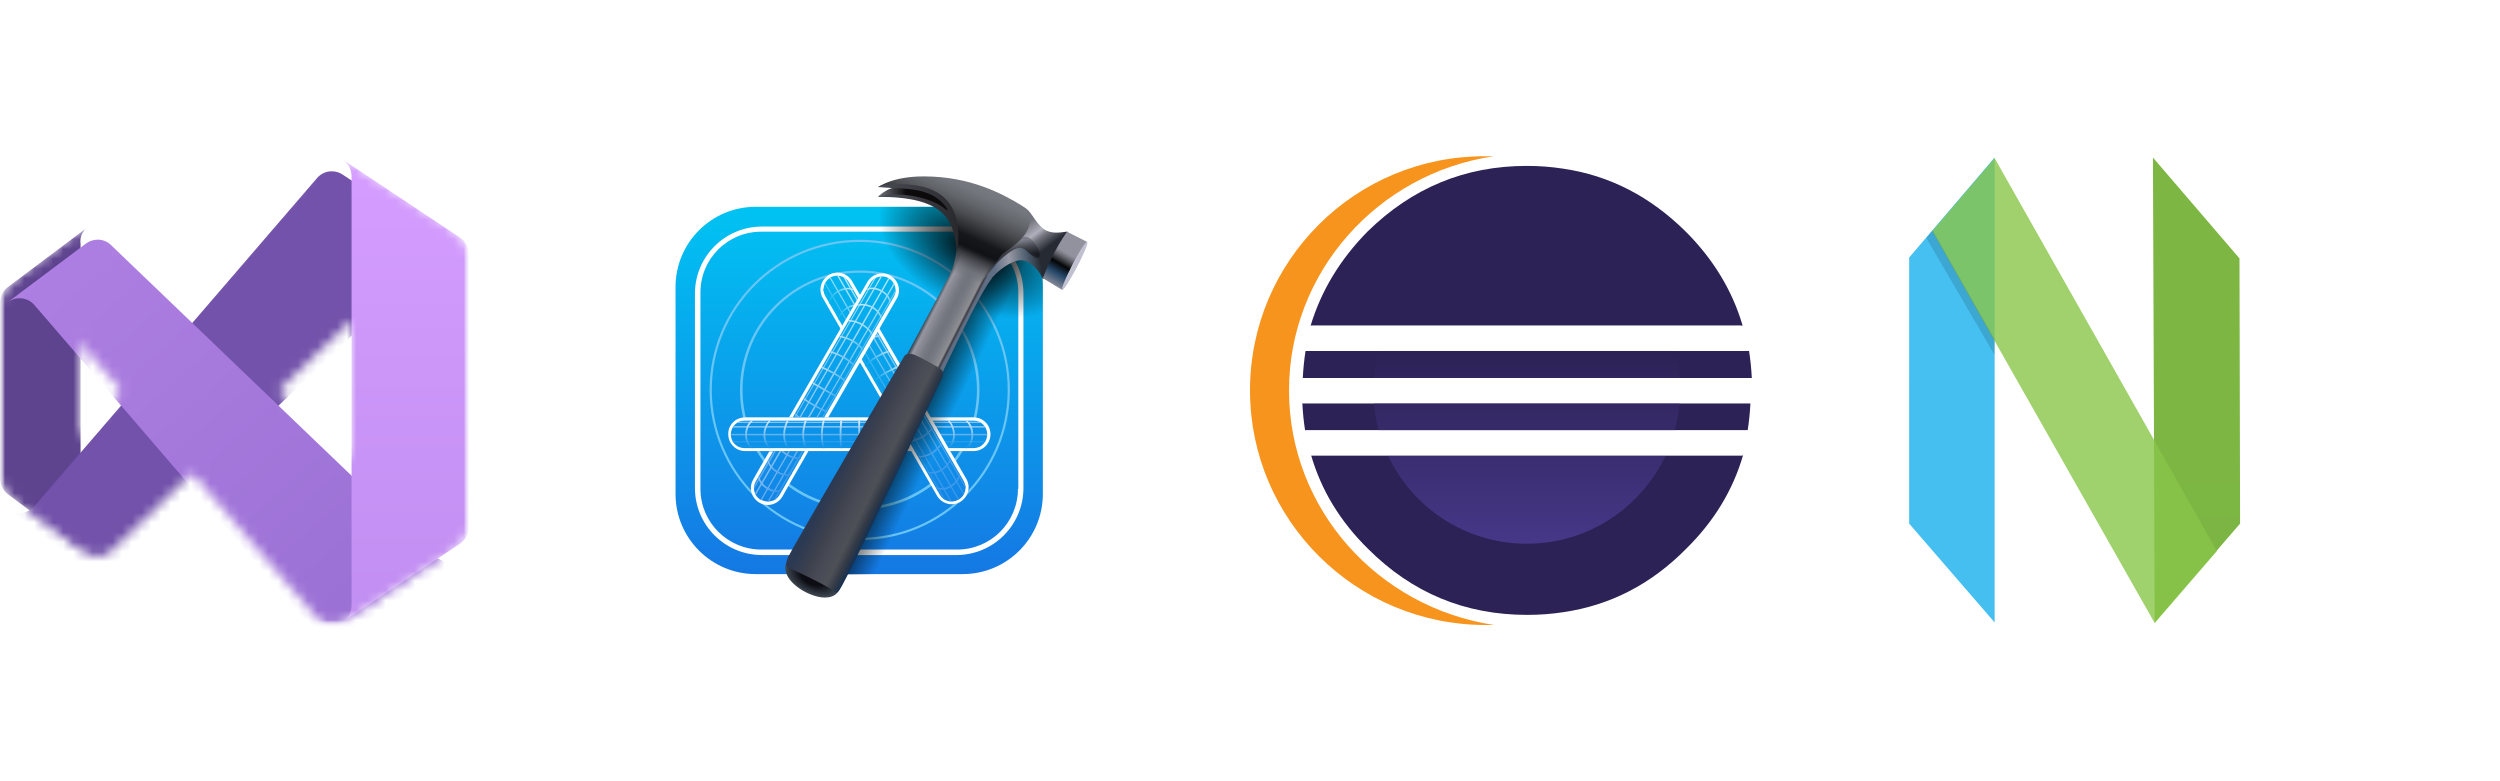 <svg width="256" height="80" viewBox="0 0 256 80" fill="none" xmlns="http://www.w3.org/2000/svg">
<mask id="mask0_1962_357" style="mask-type:luminance" maskUnits="userSpaceOnUse" x="0" y="16" width="48" height="48">
<path d="M48 16H0V64H48V16Z" fill="white"/>
</mask>
<g mask="url(#mask0_1962_357)">
<mask id="mask1_1962_357" style="mask-type:luminance" maskUnits="userSpaceOnUse" x="0" y="16" width="48" height="48">
<path d="M48 16H0V64H48V16Z" fill="white"/>
</mask>
<g mask="url(#mask1_1962_357)">
<mask id="mask2_1962_357" style="mask-type:alpha" maskUnits="userSpaceOnUse" x="0" y="16" width="48" height="48">
<path d="M8.8 56.6L0.8 50.6C0.551 50.415 0.348 50.173 0.209 49.895C0.07 49.617 -0.001 49.311 1.80192e-05 49V31C-0.001 30.689 0.07 30.383 0.209 30.105C0.348 29.827 0.551 29.586 0.8 29.4L8.8 23.4C8.585 23.602 8.422 23.853 8.327 24.132C8.231 24.411 8.205 24.709 8.25 25V55C8.205 55.291 8.231 55.589 8.327 55.868C8.422 56.147 8.585 56.398 8.8 56.6Z" fill="white"/>
<path d="M47.109 24.33C46.78 24.114 46.394 23.999 45.999 24C45.744 23.998 45.49 24.047 45.254 24.143C45.017 24.239 44.801 24.38 44.619 24.56L44.48 24.7L28.52 40L19.689 48.47L11.52 56.3L11.379 56.44C11.198 56.62 10.982 56.762 10.745 56.858C10.508 56.954 10.255 57.002 9.999 57C9.567 56.999 9.146 56.859 8.799 56.6L0.8 50.6C1.206 50.905 1.714 51.044 2.219 50.988C2.724 50.932 3.189 50.686 3.519 50.3L12.399 39.99L19.689 31.53L32.46 16.7C32.645 16.48 32.876 16.304 33.137 16.183C33.398 16.062 33.682 16 33.969 16C34.364 15.999 34.75 16.113 35.079 16.33L47.109 24.33Z" fill="white"/>
<path d="M47.109 55.67L35.109 63.67C34.701 63.937 34.21 64.047 33.727 63.981C33.244 63.915 32.801 63.677 32.48 63.31L19.689 48.47L12.399 39.991L3.519 29.69C3.186 29.307 2.721 29.065 2.216 29.011C1.712 28.957 1.206 29.097 0.8 29.401L8.799 23.401C9.146 23.141 9.567 23.001 9.999 23C10.255 22.998 10.508 23.046 10.745 23.142C10.982 23.239 11.198 23.381 11.379 23.56L11.52 23.701L19.689 31.531L28.52 40L44.48 55.3L44.619 55.441C44.801 55.62 45.017 55.762 45.254 55.858C45.49 55.954 45.744 56.002 45.999 56C46.394 56.001 46.78 55.887 47.109 55.67Z" fill="white"/>
<path d="M48 26V54.001C48 54.331 47.919 54.656 47.764 54.947C47.609 55.238 47.384 55.486 47.11 55.67L35.11 63.67C35.384 63.487 35.609 63.238 35.764 62.947C35.919 62.655 36 62.33 36 62V18.001C35.995 17.668 35.909 17.342 35.749 17.05C35.588 16.759 35.358 16.512 35.08 16.33L47.11 24.331C47.383 24.515 47.608 24.764 47.763 25.055C47.918 25.346 47.999 25.67 48 26Z" fill="white"/>
</mask>
<g mask="url(#mask2_1962_357)">
<path d="M8.8 56.6L0.8 50.6C0.551 50.415 0.348 50.173 0.209 49.895C0.07 49.617 -0.001 49.311 1.80192e-05 49V31C-0.001 30.689 0.07 30.383 0.209 30.105C0.348 29.827 0.551 29.586 0.8 29.4L8.8 23.4C8.585 23.602 8.422 23.853 8.327 24.132C8.231 24.411 8.205 24.709 8.25 25V55C8.205 55.291 8.231 55.589 8.327 55.868C8.422 56.147 8.585 56.398 8.8 56.6Z" fill="#5E438F"/>
<g filter="url(#filter0_dd_1962_357)">
<path d="M47.109 24.33C46.78 24.114 46.394 23.999 45.999 24C45.744 23.998 45.49 24.047 45.254 24.143C45.017 24.239 44.801 24.38 44.619 24.56L44.48 24.7L35.979 32.85L28.52 40L19.689 48.47L11.52 56.3L11.379 56.44C11.198 56.62 10.982 56.762 10.745 56.858C10.508 56.954 10.255 57.002 9.999 57C9.567 56.999 9.146 56.859 8.799 56.6L0.8 50.6C1.206 50.905 1.714 51.044 2.219 50.988C2.724 50.932 3.189 50.686 3.519 50.3L8 45.1L12.399 39.99L19.689 31.53L32.459 16.7C32.645 16.48 32.876 16.304 33.137 16.183C33.398 16.062 33.682 16 33.969 16C34.364 15.999 34.75 16.113 35.079 16.33L47.109 24.33Z" fill="url(#paint0_linear_1962_357)"/>
</g>
<g filter="url(#filter1_dd_1962_357)">
<path d="M47.109 55.67L35.109 63.67C34.701 63.937 34.211 64.047 33.727 63.981C33.244 63.915 32.801 63.677 32.48 63.31L19.689 48.47L12.399 39.991L8 34.891L3.519 29.69C3.186 29.307 2.721 29.065 2.216 29.011C1.712 28.957 1.206 29.097 0.8 29.401L8.799 23.401C9.146 23.141 9.567 23.001 9.999 23C10.255 22.998 10.508 23.046 10.745 23.142C10.982 23.239 11.198 23.381 11.379 23.56L11.52 23.701L19.689 31.531L28.52 40L35.99 47.161L44.48 55.3L44.619 55.441C44.801 55.62 45.017 55.762 45.254 55.858C45.49 55.954 45.744 56.002 45.999 56C46.394 56.001 46.78 55.886 47.109 55.67Z" fill="url(#paint1_linear_1962_357)"/>
</g>
<g filter="url(#filter2_dd_1962_357)">
<path d="M48 25.999V54C48 54.33 47.919 54.655 47.764 54.946C47.609 55.237 47.384 55.486 47.11 55.669L35.109 63.67C35.384 63.486 35.609 63.237 35.764 62.946C35.919 62.655 36 62.33 36 61.999V18C35.995 17.667 35.909 17.341 35.749 17.05C35.588 16.758 35.358 16.511 35.08 16.33L47.11 24.33C47.383 24.514 47.607 24.763 47.763 25.054C47.918 25.345 47.999 25.669 48 25.999Z" fill="url(#paint2_linear_1962_357)"/>
</g>
</g>
</g>
</g>
<path d="M77.388 21.175H98.575C103.113 21.175 106.788 24.85 106.788 29.388V50.575C106.788 55.113 103.113 58.788 98.575 58.788H77.388C72.85 58.788 69.175 55.113 69.175 50.575V29.388C69.175 24.85 72.85 21.175 77.388 21.175Z" fill="url(#paint3_linear_1962_357)"/>
<path d="M97.938 23.2H78.025C74.237 23.2 71.162 26.275 71.162 30.062V49.975C71.162 53.762 74.237 56.837 78.025 56.837H97.938C101.725 56.837 104.8 53.762 104.8 49.975V30.025C104.8 26.238 101.725 23.2 97.938 23.2ZM104.237 50.05C104.237 53.5 101.462 56.275 98.013 56.275H77.95C74.537 56.275 71.725 53.5 71.725 50.05V29.95C71.725 26.5 74.5 23.725 77.95 23.725H98.05C101.462 23.725 104.275 26.5 104.275 29.95V50.05H104.237Z" fill="white"/>
<path d="M88.037 24.55C79.562 24.55 72.662 31.45 72.662 39.925C72.662 48.4 79.562 55.3 88.037 55.3C96.55 55.3 103.412 48.4 103.412 39.925C103.412 31.45 96.513 24.55 88.037 24.55ZM88.037 55.075C79.675 55.075 72.888 48.288 72.888 39.925C72.888 31.562 79.675 24.775 88.037 24.775C96.4 24.775 103.187 31.562 103.187 39.925C103.187 48.288 96.4 55.075 88.037 55.075Z" fill="#69C5F3"/>
<path d="M88.037 27.7C81.25 27.7 75.775 33.175 75.775 39.962C75.775 46.75 81.25 52.188 88.037 52.188C94.825 52.188 100.3 46.712 100.3 39.925C100.3 33.138 94.787 27.7 88.037 27.7ZM88.037 51.925C81.4 51.925 76.037 46.562 76.037 39.925C76.037 33.287 81.4 27.925 88.037 27.925C94.675 27.925 100.038 33.287 100.038 39.925C100.038 46.562 94.638 51.925 88.037 51.925Z" fill="#68C5F4"/>
<path d="M76.3 42.737H99.7C100.675 42.737 101.425 43.525 101.425 44.462C101.425 45.438 100.638 46.188 99.7 46.188H76.3C75.325 46.188 74.575 45.4 74.575 44.462C74.537 43.525 75.325 42.737 76.3 42.737Z" fill="white"/>
<path d="M76.225 43.075H99.7C100.45 43.075 101.088 43.675 101.088 44.462V44.5C101.088 45.25 100.488 45.888 99.7 45.888H76.225C75.475 45.888 74.838 45.288 74.838 44.5V44.425C74.875 43.675 75.475 43.075 76.225 43.075Z" fill="#0A93E9"/>
<path d="M75.662 45.737H100.3L100.487 45.625H75.475L75.662 45.737Z" fill="#1694EA"/>
<path d="M75.1 45.288H100.825L100.9 45.175H75.025L75.1 45.288Z" fill="#319DEC"/>
<path d="M74.875 44.575H101.088V44.425H74.875V44.575Z" fill="#65B1EE"/>
<path d="M75.138 43.638H100.863L100.9 43.712L100.938 43.788H75.062L75.1 43.712L75.138 43.638Z" fill="#8EC6F3"/>
<path d="M75.7 43.188H100.3L100.412 43.225L100.525 43.3H75.475L75.588 43.225L75.7 43.188Z" fill="#95CAF3"/>
<path d="M99.025 43.075H98.838C98.838 43.075 99.475 43.525 99.475 44.538C99.475 45.475 98.838 45.888 98.838 45.888H99.025C99.025 45.888 99.662 45.587 99.662 44.538C99.662 43.413 99.025 43.075 99.025 43.075Z" fill="url(#paint4_linear_1962_357)"/>
<path d="M97.225 43.075H97.037C97.037 43.075 97.6 43.6 97.6 44.538C97.6 45.362 97.037 45.888 97.037 45.888H97.225C97.225 45.888 97.787 45.475 97.787 44.538C97.75 43.525 97.225 43.075 97.225 43.075Z" fill="url(#paint5_linear_1962_357)"/>
<path d="M87.888 43.075H88.075V45.888H87.888V43.075Z" fill="url(#paint6_linear_1962_357)"/>
<path d="M86.05 43.075H86.237C86.237 43.075 86.162 43.788 86.162 44.538C86.162 45.212 86.237 45.888 86.237 45.888H86.05C86.05 45.888 85.975 45.212 85.975 44.538C85.975 43.788 86.05 43.075 86.05 43.075Z" fill="url(#paint7_linear_1962_357)"/>
<path d="M84.25 43.075H84.438C84.438 43.075 84.25 43.788 84.25 44.538C84.25 45.212 84.438 45.888 84.438 45.888H84.25C84.25 45.888 84.062 45.212 84.062 44.538C84.062 43.788 84.25 43.075 84.25 43.075Z" fill="url(#paint8_linear_1962_357)"/>
<path d="M82.412 43.075H82.6C82.6 43.075 82.338 43.788 82.338 44.538C82.338 45.212 82.6 45.888 82.6 45.888H82.412C82.412 45.888 82.15 45.212 82.15 44.538C82.15 43.788 82.412 43.075 82.412 43.075Z" fill="url(#paint9_linear_1962_357)"/>
<path d="M80.575 43.075H80.763C80.763 43.075 80.388 43.675 80.388 44.538C80.388 45.288 80.763 45.888 80.763 45.888H80.575C80.575 45.888 80.2 45.288 80.2 44.538C80.2 43.675 80.575 43.075 80.575 43.075Z" fill="url(#paint10_linear_1962_357)"/>
<path d="M78.737 43.075H78.925C78.925 43.075 78.362 43.6 78.362 44.538C78.362 45.362 78.925 45.888 78.925 45.888H78.737C78.737 45.888 78.175 45.475 78.175 44.538C78.213 43.525 78.737 43.075 78.737 43.075Z" fill="url(#paint11_linear_1962_357)"/>
<path d="M76.938 43.075H77.125C77.125 43.075 76.487 43.525 76.487 44.538C76.487 45.475 77.125 45.888 77.125 45.888H76.938C76.938 45.888 76.3 45.587 76.3 44.538C76.3 43.413 76.938 43.075 76.938 43.075Z" fill="url(#paint12_linear_1962_357)"/>
<path d="M87.25 28.788L98.95 49.038C99.438 49.863 99.138 50.913 98.313 51.4C97.488 51.888 96.438 51.588 95.95 50.763L84.25 30.513C83.763 29.688 84.063 28.638 84.888 28.15C85.713 27.663 86.763 27.963 87.25 28.788Z" fill="white"/>
<path d="M86.95 28.938L98.688 49.263C99.062 49.9 98.838 50.763 98.2 51.138L98.125 51.175C97.487 51.55 96.625 51.325 96.25 50.688L84.513 30.325C84.138 29.688 84.362 28.825 85 28.45L85.037 28.413C85.713 28.038 86.575 28.263 86.95 28.938Z" fill="url(#paint13_linear_1962_357)"/>
<path d="M84.325 29.763L96.625 51.1L96.7 51.138L96.775 51.175L96.85 51.213L84.325 29.538V29.763Z" fill="url(#paint14_linear_1962_357)"/>
<path d="M84.438 29.05L97.3 51.325H97.45L84.513 28.938L84.475 29.012L84.438 29.05Z" fill="url(#paint15_linear_1962_357)"/>
<path d="M84.963 28.488L98.088 51.175L98.2 51.1L85.075 28.413L84.963 28.488Z" fill="url(#paint16_linear_1962_357)"/>
<path d="M85.9 28.263L98.725 50.5L98.688 50.575L98.65 50.65L85.713 28.225H85.787L85.9 28.263Z" fill="url(#paint17_linear_1962_357)"/>
<path d="M86.575 28.488L98.875 49.788V50.013L86.35 28.375L86.425 28.413L86.5 28.45L86.575 28.488Z" fill="url(#paint18_linear_1962_357)"/>
<path d="M98.312 48.587L98.237 48.438C98.237 48.438 98.162 49.188 97.338 49.712C96.55 50.2 95.838 49.862 95.838 49.862L95.912 50.013C95.912 50.013 96.513 50.425 97.412 49.862C98.312 49.337 98.312 48.587 98.312 48.587ZM97.375 47.013L97.3 46.862C97.3 46.862 97.112 47.612 96.325 48.062C95.612 48.513 94.9 48.288 94.9 48.288L94.975 48.438C94.975 48.438 95.612 48.7 96.438 48.212C97.263 47.725 97.375 47.013 97.375 47.013Z" fill="#3C98EA"/>
<path d="M96.475 45.438L96.4 45.288C96.4 45.288 96.062 45.925 95.35 46.338C94.713 46.713 94 46.713 94 46.713L94.075 46.863C94.075 46.863 94.75 46.863 95.425 46.488C96.138 46.075 96.475 45.438 96.475 45.438Z" fill="#4CA4ED"/>
<path d="M95.575 43.862L95.5 43.712C95.5 43.712 95.013 44.35 94.375 44.687C93.775 45.025 93.062 45.137 93.062 45.137L93.138 45.287C93.138 45.287 93.85 45.175 94.45 44.837C95.05 44.5 95.575 43.862 95.575 43.862Z" fill="#4DA7EE"/>
<path d="M91.862 37.487L91.938 37.638C91.938 37.638 91.3 37.938 90.662 38.275C90.062 38.612 89.537 39.062 89.537 39.062L89.463 38.913C89.463 38.913 90.025 38.462 90.588 38.125C91.225 37.788 91.862 37.487 91.862 37.487Z" fill="url(#paint19_linear_1962_357)"/>
<path d="M90.963 35.913L91.037 36.063C91.037 36.063 90.325 36.288 89.725 36.663C89.125 37 88.638 37.525 88.638 37.525L88.562 37.375C88.562 37.375 89.05 36.85 89.65 36.513C90.25 36.1 90.963 35.913 90.963 35.913Z" fill="url(#paint20_linear_1962_357)"/>
<path d="M89.275 34.675C89.763 34.525 90.138 34.45 90.138 34.45L90.062 34.3C90.062 34.3 89.725 34.337 89.35 34.487C89.125 34.562 89.088 34.75 89.275 34.675Z" fill="#9DD4F7"/>
<path d="M88.225 31.188L88.3 31.338C88.3 31.338 87.588 31.15 86.763 31.6C86.05 32.05 85.9 32.763 85.9 32.763L85.825 32.613C85.825 32.613 85.9 31.975 86.688 31.488C87.513 30.963 88.225 31.188 88.225 31.188Z" fill="url(#paint21_linear_1962_357)"/>
<path d="M87.325 29.575L87.438 29.725C87.438 29.725 86.688 29.425 85.825 29.913C85 30.438 85 31.15 85 31.15L84.888 31C84.888 31 84.812 30.363 85.713 29.8C86.65 29.238 87.325 29.575 87.325 29.575Z" fill="url(#paint22_linear_1962_357)"/>
<path d="M84.813 42.737C88.075 37.112 91.825 30.587 91.825 30.587C92.313 29.762 92.013 28.712 91.188 28.225C90.363 27.738 89.313 28.038 88.825 28.863C88.825 28.863 84.25 36.812 80.8 42.737H84.813ZM82.788 46.188C81.213 48.888 80.125 50.837 80.125 50.837C79.638 51.663 78.588 51.962 77.763 51.475C76.938 50.987 76.638 49.938 77.125 49.112C77.125 49.112 77.763 47.95 78.775 46.225C80.05 46.188 82.375 46.188 82.788 46.188Z" fill="white"/>
<path d="M84.4 42.737C87.7 37.037 91.525 30.4 91.525 30.4C91.9 29.762 91.675 28.9 91.037 28.525L91 28.487C90.362 28.112 89.5 28.337 89.125 28.975C89.125 28.975 84.625 36.775 81.175 42.737H84.4ZM82.412 46.187C80.912 48.812 79.825 50.687 79.825 50.687C79.45 51.325 78.625 51.55 77.95 51.175H77.875C77.237 50.8 77.013 49.975 77.388 49.3C77.388 49.3 78.1 48.062 79.188 46.187H82.412Z" fill="url(#paint23_linear_1962_357)"/>
<path d="M84.287 42.738L91.75 29.837V29.613C91.75 29.613 87.625 36.775 84.175 42.738H84.287ZM82.263 46.188L79.412 51.138L79.3 51.213L79.188 51.25C79.188 51.25 80.463 49.038 82.112 46.188H82.263Z" fill="url(#paint24_linear_1962_357)"/>
<path d="M83.725 42.738L91.6 29.125L91.562 29.05L91.525 28.975C91.525 28.975 87.213 36.438 83.612 42.7L83.725 42.738ZM81.737 46.188L78.737 51.363H78.588C78.588 51.363 79.862 49.15 81.588 46.15C81.662 46.188 81.737 46.188 81.737 46.188Z" fill="url(#paint25_linear_1962_357)"/>
<path d="M82.9 42.738C86.612 36.325 91.075 28.562 91.075 28.562L90.963 28.488L82.713 42.738H82.9ZM80.875 46.225C79.225 49.113 77.987 51.25 77.987 51.25L77.875 51.175C77.875 51.175 79.075 49.075 80.725 46.225C80.8 46.188 80.763 46.188 80.875 46.225Z" fill="url(#paint26_linear_1962_357)"/>
<path d="M82 42.738C85.713 36.325 90.325 28.3 90.325 28.3H90.175C90.175 28.3 85.562 36.288 81.85 42.738H82ZM79.825 46.188C78.325 48.775 77.312 50.538 77.312 50.538L77.35 50.613L77.388 50.688C77.388 50.688 78.475 48.813 80.013 46.188H79.825Z" fill="url(#paint27_linear_1962_357)"/>
<path d="M81.437 42.737L89.687 28.45L89.612 28.488L89.537 28.525L89.5 28.562C89.5 28.562 84.925 36.475 81.325 42.737H81.437ZM79.45 46.188C78.138 48.475 77.2 50.087 77.2 50.087V49.788C77.2 49.788 78.025 48.362 79.3 46.15C79.375 46.188 79.375 46.188 79.45 46.188Z" fill="url(#paint28_linear_1962_357)"/>
<path d="M88.75 29.575L88.675 29.725C88.675 29.725 89.35 29.388 90.25 29.875C91.075 30.325 91.112 31.113 91.112 31.113L91.188 30.963C91.188 30.963 91.263 30.25 90.325 29.725C89.388 29.2 88.75 29.575 88.75 29.575Z" fill="url(#paint29_linear_1962_357)"/>
<path d="M87.85 31.188L87.775 31.337C87.775 31.337 88.525 31.113 89.312 31.562C90.062 31.975 90.213 32.688 90.213 32.688L90.287 32.538C90.287 32.538 90.213 31.863 89.388 31.413C88.525 30.925 87.85 31.188 87.85 31.188Z" fill="url(#paint30_linear_1962_357)"/>
<path d="M86.912 32.763L86.838 32.913C86.838 32.913 87.513 32.875 88.263 33.325C88.938 33.7 89.275 34.3 89.275 34.3L89.35 34.15C89.35 34.15 89.013 33.55 88.338 33.175C87.625 32.763 86.912 32.763 86.912 32.763Z" fill="url(#paint31_linear_1962_357)"/>
<path d="M86.013 34.375L85.938 34.525C85.938 34.525 86.688 34.638 87.325 35.013C87.925 35.35 88.375 35.913 88.375 35.913L88.45 35.763C88.45 35.763 88 35.2 87.4 34.862C86.763 34.487 86.013 34.375 86.013 34.375Z" fill="url(#paint32_linear_1962_357)"/>
<path d="M85.075 35.95L85 36.1C85 36.1 85.713 36.288 86.35 36.663C86.95 37 87.438 37.487 87.438 37.487L87.513 37.337C87.513 37.337 87.025 36.85 86.425 36.513C85.825 36.175 85.075 35.95 85.075 35.95Z" fill="url(#paint33_linear_1962_357)"/>
<path d="M84.175 37.525L84.062 37.675C84.062 37.675 84.737 37.937 85.375 38.312C85.975 38.65 86.5 39.062 86.5 39.062L86.575 38.912C86.575 38.912 86.05 38.5 85.45 38.162C84.85 37.825 84.175 37.525 84.175 37.525Z" fill="url(#paint34_linear_1962_357)"/>
<path d="M83.162 39.288L83.237 39.138L85.675 40.525L85.6 40.675L83.162 39.288Z" fill="url(#paint35_linear_1962_357)"/>
<path d="M82.263 40.9L82.338 40.75C82.338 40.75 82.938 41.2 83.575 41.538C84.175 41.875 84.775 42.138 84.775 42.138L84.7 42.25C84.7 42.25 84.062 41.987 83.463 41.65C82.825 41.312 82.263 40.9 82.263 40.9Z" fill="url(#paint36_linear_1962_357)"/>
<path d="M81.662 42.737C81.475 42.587 81.362 42.475 81.362 42.475L81.438 42.325C81.438 42.325 81.662 42.513 81.963 42.737H81.662Z" fill="#73B9F1"/>
<path d="M80.2 46.188C80.35 46.3 80.5 46.413 80.688 46.525C81.362 46.9 82.037 46.862 82.037 46.862L81.963 47.013C81.963 47.013 81.287 47.05 80.612 46.675C80.35 46.525 80.125 46.337 79.975 46.188H80.2Z" fill="url(#paint37_linear_1962_357)"/>
<path d="M78.588 47.237L78.662 47.087C78.662 47.087 78.85 47.837 79.675 48.287C80.425 48.7 81.1 48.475 81.1 48.475L81.025 48.625C81.025 48.625 80.425 48.887 79.6 48.437C78.737 47.95 78.588 47.237 78.588 47.237Z" fill="url(#paint38_linear_1962_357)"/>
<path d="M77.65 48.85L77.725 48.7C77.725 48.7 77.8 49.487 78.7 49.975C79.525 50.425 80.162 50.087 80.162 50.087L80.05 50.237C80.05 50.237 79.487 50.65 78.588 50.125C77.65 49.6 77.65 48.85 77.65 48.85Z" fill="url(#paint39_linear_1962_357)"/>
<path d="M89.8 58.825L105.85 25.113L101.8 23.2L85.075 58.263C85.075 58.263 85.6 58.525 86.275 58.825H89.8Z" fill="url(#paint40_linear_1962_357)"/>
<path d="M99.287 21.175L106.787 24.738V35.5C104.2 34.263 86.875 26.013 86.875 26.013C86.875 26.013 88.075 23.5 89.2 21.175H99.287Z" fill="url(#paint41_radial_1962_357)"/>
<path d="M80.688 57.325C80.575 57.55 80.388 57.812 80.425 58.225C80.463 59.763 82.975 61.188 84.438 61.188C85.45 61.188 85.787 60.775 86.162 60.025C86.537 59.275 81.1 56.425 80.688 57.325Z" fill="url(#paint42_radial_1962_357)"/>
<path d="M97.975 25.413C97.975 25.413 101.838 26.35 102.138 26.613C102.438 26.875 101.65 28.375 101.5 28.6C100.263 30.1 96.4 38.388 96.4 38.388L92.838 36.363C92.838 36.363 96.025 30.438 97.15 28.338C97.862 26.913 97.975 25.413 97.975 25.413Z" fill="url(#paint43_linear_1962_357)"/>
<path d="M106.9 23.462C107.575 23.95 108.475 23.837 109.187 23.725C109.675 23.65 108.925 24.362 108.1 26.012C107.275 27.662 107.312 27.775 107.2 27.662C107.087 27.55 103.375 25.45 103.487 25.262C103.637 25.075 104.237 20.987 104.537 21.1C105.625 21.362 105.812 22.675 106.9 23.462Z" fill="url(#paint44_linear_1962_357)"/>
<path d="M101.125 28.075C101.388 27.663 102.588 25.113 104.5 25.113C105.363 25.113 107.013 27.288 107.163 27.587C107.275 27.85 106.9 28.9 106.713 28.413C106.488 27.85 105.55 26.65 104.538 26.65C103.525 26.65 102.138 27.812 101.8 28.225C101.463 28.6 100.863 28.488 101.125 28.075Z" fill="url(#paint45_linear_1962_357)"/>
<path d="M101.05 27.925C101.237 27.625 102.1 26.312 102.512 25.9C102.925 25.487 103.975 24.4 104.875 24.25C105.775 24.1 106.712 25.937 106.412 26.312C106.187 26.575 105.812 26.275 105.362 25.9C104.912 25.562 104.612 24.887 103.187 25.975C102.7 26.35 102.212 26.65 101.087 28.262C100.787 28.675 100.862 28.225 101.05 27.925Z" fill="url(#paint46_linear_1962_357)"/>
<path d="M96.4 38.875C96.55 38.575 96.737 38.125 96.325 37.788C95.875 37.45 93.775 36.325 93.4 36.25C93.025 36.175 92.725 36.25 92.575 36.513C92.425 36.775 80.912 56.5 80.688 57.062C80.463 57.625 80.425 58.038 80.763 58.15C81.1 58.263 84.963 60.1 85.338 60.513C85.713 60.925 85.9 60.475 86.05 60.25C86.763 59.35 96.213 39.175 96.4 38.875Z" fill="url(#paint47_linear_1962_357)"/>
<path d="M101.312 27.85C101.5 27.587 101.95 26.837 102.512 26.163C102.887 25.712 104.912 24.738 105.362 23.163C105.625 22.3 105.212 21.438 104.65 21.062C102.737 19.9 99.438 18.062 94.6 18.062C91.338 18.062 89.95 19.15 89.95 19.15H91.6L97.338 21.4L98.05 24.4C98.05 24.4 98.125 25.413 97.787 26.575C97.562 27.512 97.487 28.075 97.15 29.012C97.412 29.125 98.013 28.712 98.688 28.9C99.287 29.05 99.662 29.875 100.075 29.387C100.787 28.45 101.012 28.262 101.312 27.85Z" fill="url(#paint48_linear_1962_357)"/>
<path d="M97.938 25.525C97.638 22.75 96.963 20.125 89.912 20.163C90.362 19.712 91.45 19.262 91.45 19.262L89.912 19.15C89.912 19.15 90.138 18.962 90.588 18.925C94.713 18.587 98.388 19.45 98.125 24.812C98.088 25.675 98.013 26.05 97.938 25.525Z" fill="url(#paint49_linear_1962_357)"/>
<path d="M89.912 20.163C90.4 19.975 91.075 19.863 92.35 19.938C93.925 20.012 95.912 20.613 96.737 21.363C97.15 21.738 97.112 21.438 96.662 20.95C95.5 19.6 93.737 19.3 91.45 19.262C91.188 19.225 90.325 19.712 89.912 20.163Z" fill="url(#paint50_linear_1962_357)"/>
<path d="M109.262 23.725L111.325 24.775C111.325 24.775 110.537 25.825 109.9 27.025C109.225 28.3 108.775 29.688 108.775 29.688L106.787 28.488C106.787 28.488 107.275 27.138 107.987 25.825C108.55 24.738 109.262 23.725 109.262 23.725Z" fill="url(#paint51_linear_1962_357)"/>
<path d="M111.325 24.775C111.475 24.85 110.987 26.012 110.275 27.363C109.562 28.712 108.887 29.762 108.775 29.688C108.625 29.613 109.112 28.45 109.825 27.1C110.5 25.75 111.175 24.7 111.325 24.775Z" fill="#BFC0D0"/>
<path d="M142.104 46.605H134.253C135.287 50.178 137.214 53.374 140.082 56.195C144.595 60.709 150.002 62.965 156.396 62.965C157.665 62.965 158.887 62.871 160.11 62.683C164.905 61.978 169.089 59.815 172.662 56.195C175.53 53.374 177.457 50.178 178.492 46.605H175.295H170.64H142.104Z" fill="#2C2255"/>
<path d="M137.778 35.934H133.688C133.547 36.827 133.453 37.767 133.406 38.707H138.296H140.74H176.141H179.385C179.338 37.767 179.244 36.827 179.103 35.934" fill="#2C2255"/>
<path d="M133.359 41.293C133.406 42.233 133.5 43.173 133.641 44.067H137.919H141.163H175.765H178.961C179.102 43.173 179.197 42.233 179.244 41.293" fill="#2C2255"/>
<path d="M178.445 33.348C177.41 29.775 175.436 26.531 172.615 23.711C168.995 20.138 164.858 17.975 160.063 17.27C158.84 17.082 157.618 16.988 156.349 16.988C150.002 16.988 144.596 19.244 140.035 23.711C137.215 26.578 135.287 29.775 134.206 33.348" fill="#2C2255"/>
<path d="M131.996 39.977C131.996 27.847 141.117 17.74 152.964 16C152.682 16 152.353 16 152.071 16C138.766 15.953 128 26.719 128 39.977C128 53.234 138.813 64 152.118 64C152.4 64 152.729 64 153.011 64C141.117 62.214 131.996 52.153 131.996 39.977Z" fill="#F7941E"/>
<path d="M172.004 38.707C171.91 37.767 171.769 36.827 171.534 35.934H141.163C140.928 36.827 140.787 37.767 140.693 38.707H172.004Z" fill="url(#paint52_linear_1962_357)"/>
<path d="M172.004 41.293H140.693C140.787 42.233 140.928 43.173 141.163 44.067H171.487C171.722 43.173 171.91 42.233 172.004 41.293Z" fill="url(#paint53_linear_1962_357)"/>
<path d="M156.349 55.678C162.648 55.678 168.055 51.964 170.593 46.605H142.104C144.595 51.964 150.049 55.678 156.349 55.678Z" fill="url(#paint54_linear_1962_357)"/>
<path d="M138.389 41.293H140.693H172.051H176.188H179.338C179.338 40.87 179.385 40.493 179.385 40.07C179.385 39.6 179.385 39.177 179.338 38.754H176.235H172.098H140.693H138.248H133.359C133.312 39.177 133.312 39.647 133.312 40.07C133.312 40.493 133.312 40.916 133.359 41.293H138.389Z" fill="white"/>
<path d="M142.01 33.348H134.252C134.017 34.195 133.829 35.041 133.688 35.934H137.684H141.116H171.534H175.859H178.915C178.774 35.041 178.538 34.195 178.303 33.348" fill="white"/>
<path d="M175.906 44.066H171.581H141.21H137.966H133.688C133.829 44.96 134.017 45.806 134.252 46.652H142.151H170.687H175.389H178.444C178.679 45.806 178.915 44.96 179.056 44.066H175.906Z" fill="white"/>
<g clip-path="url(#clip0_1962_357)">
<path fill-rule="evenodd" clip-rule="evenodd" d="M195.498 26.37L204.252 16.131V63.739L195.498 53.618V26.37Z" fill="url(#paint55_linear_1962_357)"/>
<path fill-rule="evenodd" clip-rule="evenodd" d="M229.325 26.462L220.461 16.131L220.641 63.739L229.385 53.617L229.325 26.462Z" fill="url(#paint56_linear_1962_357)"/>
<path fill-rule="evenodd" clip-rule="evenodd" d="M204.251 16.196L227.012 56.427L220.643 63.804L197.87 23.663L204.251 16.196Z" fill="url(#paint57_linear_1962_357)"/>
<path fill-rule="evenodd" clip-rule="evenodd" d="M204.252 34.758L204.24 36.338L197.248 24.352L197.896 23.586L204.252 34.758Z" fill="black" fill-opacity="0.13"/>
</g>
<defs>
<filter id="filter0_dd_1962_357" x="-4.381" y="12.114" width="56.671" height="51.362" filterUnits="userSpaceOnUse" color-interpolation-filters="sRGB">
<feFlood flood-opacity="0" result="BackgroundImageFix"/>
<feColorMatrix in="SourceAlpha" type="matrix" values="0 0 0 0 0 0 0 0 0 0 0 0 0 0 0 0 0 0 127 0" result="hardAlpha"/>
<feOffset dy="0.246"/>
<feGaussianBlur stdDeviation="0.246"/>
<feColorMatrix type="matrix" values="0 0 0 0 0 0 0 0 0 0 0 0 0 0 0 0 0 0 0.24 0"/>
<feBlend mode="normal" in2="BackgroundImageFix" result="effect1_dropShadow_1962_357"/>
<feColorMatrix in="SourceAlpha" type="matrix" values="0 0 0 0 0 0 0 0 0 0 0 0 0 0 0 0 0 0 127 0" result="hardAlpha"/>
<feOffset dy="1.295"/>
<feGaussianBlur stdDeviation="2.59"/>
<feColorMatrix type="matrix" values="0 0 0 0 0 0 0 0 0 0 0 0 0 0 0 0 0 0 0.22 0"/>
<feBlend mode="normal" in2="effect1_dropShadow_1962_357" result="effect2_dropShadow_1962_357"/>
<feBlend mode="normal" in="SourceGraphic" in2="effect2_dropShadow_1962_357" result="shape"/>
</filter>
<filter id="filter1_dd_1962_357" x="-4.381" y="19.114" width="56.671" height="51.362" filterUnits="userSpaceOnUse" color-interpolation-filters="sRGB">
<feFlood flood-opacity="0" result="BackgroundImageFix"/>
<feColorMatrix in="SourceAlpha" type="matrix" values="0 0 0 0 0 0 0 0 0 0 0 0 0 0 0 0 0 0 127 0" result="hardAlpha"/>
<feOffset dy="0.246"/>
<feGaussianBlur stdDeviation="0.246"/>
<feColorMatrix type="matrix" values="0 0 0 0 0 0 0 0 0 0 0 0 0 0 0 0 0 0 0.24 0"/>
<feBlend mode="normal" in2="BackgroundImageFix" result="effect1_dropShadow_1962_357"/>
<feColorMatrix in="SourceAlpha" type="matrix" values="0 0 0 0 0 0 0 0 0 0 0 0 0 0 0 0 0 0 127 0" result="hardAlpha"/>
<feOffset dy="1.295"/>
<feGaussianBlur stdDeviation="2.59"/>
<feColorMatrix type="matrix" values="0 0 0 0 0 0 0 0 0 0 0 0 0 0 0 0 0 0 0.22 0"/>
<feBlend mode="normal" in2="effect1_dropShadow_1962_357" result="effect2_dropShadow_1962_357"/>
<feBlend mode="normal" in="SourceGraphic" in2="effect2_dropShadow_1962_357" result="shape"/>
</filter>
<filter id="filter2_dd_1962_357" x="19.537" y="0.787" width="44.006" height="78.426" filterUnits="userSpaceOnUse" color-interpolation-filters="sRGB">
<feFlood flood-opacity="0" result="BackgroundImageFix"/>
<feColorMatrix in="SourceAlpha" type="matrix" values="0 0 0 0 0 0 0 0 0 0 0 0 0 0 0 0 0 0 127 0" result="hardAlpha"/>
<feOffset/>
<feGaussianBlur stdDeviation="0.13"/>
<feColorMatrix type="matrix" values="0 0 0 0 0 0 0 0 0 0 0 0 0 0 0 0 0 0 0.24 0"/>
<feBlend mode="normal" in2="BackgroundImageFix" result="effect1_dropShadow_1962_357"/>
<feColorMatrix in="SourceAlpha" type="matrix" values="0 0 0 0 0 0 0 0 0 0 0 0 0 0 0 0 0 0 127 0" result="hardAlpha"/>
<feOffset/>
<feGaussianBlur stdDeviation="7.771"/>
<feColorMatrix type="matrix" values="0 0 0 0 0 0 0 0 0 0 0 0 0 0 0 0 0 0 0.3 0"/>
<feBlend mode="normal" in2="effect1_dropShadow_1962_357" result="effect2_dropShadow_1962_357"/>
<feBlend mode="normal" in="SourceGraphic" in2="effect2_dropShadow_1962_357" result="shape"/>
</filter>
<linearGradient id="paint0_linear_1962_357" x1="38.999" y1="16" x2="3.357" y2="51.873" gradientUnits="userSpaceOnUse">
<stop stop-color="#7252AA"/>
<stop offset="1" stop-color="#7252AA"/>
</linearGradient>
<linearGradient id="paint1_linear_1962_357" x1="4.5" y1="24.75" x2="37.999" y2="62.25" gradientUnits="userSpaceOnUse">
<stop stop-color="#AE7FE2"/>
<stop offset="1" stop-color="#9A70D4"/>
</linearGradient>
<linearGradient id="paint2_linear_1962_357" x1="41.398" y1="15.364" x2="41.398" y2="63.629" gradientUnits="userSpaceOnUse">
<stop stop-color="#D59DFF"/>
<stop offset="1" stop-color="#C18EF1"/>
</linearGradient>
<linearGradient id="paint3_linear_1962_357" x1="87.98" y1="58.812" x2="87.98" y2="21.169" gradientUnits="userSpaceOnUse">
<stop stop-color="#1578E4"/>
<stop offset="1" stop-color="#00C3F2"/>
</linearGradient>
<linearGradient id="paint4_linear_1962_357" x1="99.264" y1="45.875" x2="99.264" y2="43.069" gradientUnits="userSpaceOnUse">
<stop stop-color="#1492E7"/>
<stop offset="1" stop-color="#DBEDFB"/>
</linearGradient>
<linearGradient id="paint5_linear_1962_357" x1="97.391" y1="45.875" x2="97.391" y2="43.069" gradientUnits="userSpaceOnUse">
<stop stop-color="#1492E7"/>
<stop offset="1" stop-color="#DBEDFB"/>
</linearGradient>
<linearGradient id="paint6_linear_1962_357" x1="87.98" y1="45.875" x2="87.98" y2="43.069" gradientUnits="userSpaceOnUse">
<stop stop-color="#1492E7"/>
<stop offset="1" stop-color="#DBEDFB"/>
</linearGradient>
<linearGradient id="paint7_linear_1962_357" x1="86.107" y1="45.875" x2="86.107" y2="43.069" gradientUnits="userSpaceOnUse">
<stop stop-color="#1492E7"/>
<stop offset="1" stop-color="#DBEDFB"/>
</linearGradient>
<linearGradient id="paint8_linear_1962_357" x1="84.234" y1="45.875" x2="84.234" y2="43.069" gradientUnits="userSpaceOnUse">
<stop stop-color="#1492E7"/>
<stop offset="1" stop-color="#DBEDFB"/>
</linearGradient>
<linearGradient id="paint9_linear_1962_357" x1="82.361" y1="45.875" x2="82.361" y2="43.069" gradientUnits="userSpaceOnUse">
<stop stop-color="#1492E7"/>
<stop offset="1" stop-color="#DBEDFB"/>
</linearGradient>
<linearGradient id="paint10_linear_1962_357" x1="80.488" y1="45.875" x2="80.488" y2="43.069" gradientUnits="userSpaceOnUse">
<stop stop-color="#1492E7"/>
<stop offset="1" stop-color="#DBEDFB"/>
</linearGradient>
<linearGradient id="paint11_linear_1962_357" x1="78.57" y1="45.875" x2="78.57" y2="43.069" gradientUnits="userSpaceOnUse">
<stop stop-color="#1492E7"/>
<stop offset="1" stop-color="#DBEDFB"/>
</linearGradient>
<linearGradient id="paint12_linear_1962_357" x1="76.696" y1="45.875" x2="76.696" y2="43.069" gradientUnits="userSpaceOnUse">
<stop stop-color="#1492E7"/>
<stop offset="1" stop-color="#DBEDFB"/>
</linearGradient>
<linearGradient id="paint13_linear_1962_357" x1="91.593" y1="51.344" x2="91.593" y2="28.241" gradientUnits="userSpaceOnUse">
<stop stop-color="#1285E7"/>
<stop offset="1" stop-color="#00B5EF"/>
</linearGradient>
<linearGradient id="paint14_linear_1962_357" x1="96.799" y1="51.242" x2="84.28" y2="29.559" gradientUnits="userSpaceOnUse">
<stop stop-color="#2B90E7"/>
<stop offset="1" stop-color="#00B6EF"/>
</linearGradient>
<linearGradient id="paint15_linear_1962_357" x1="97.402" y1="51.373" x2="84.469" y2="28.971" gradientUnits="userSpaceOnUse">
<stop stop-color="#3795EA"/>
<stop offset="1" stop-color="#49C4F2"/>
</linearGradient>
<linearGradient id="paint16_linear_1962_357" x1="98.135" y1="51.151" x2="85.027" y2="28.448" gradientUnits="userSpaceOnUse">
<stop stop-color="#3696EA"/>
<stop offset="1" stop-color="#90D9F6"/>
</linearGradient>
<linearGradient id="paint17_linear_1962_357" x1="98.718" y1="50.625" x2="85.774" y2="28.205" gradientUnits="userSpaceOnUse">
<stop stop-color="#3097EA"/>
<stop offset="1" stop-color="#B5E5F9"/>
</linearGradient>
<linearGradient id="paint18_linear_1962_357" x1="98.906" y1="50.007" x2="86.403" y2="28.351" gradientUnits="userSpaceOnUse">
<stop stop-color="#3A98EA"/>
<stop offset="1" stop-color="#BCE7FA"/>
</linearGradient>
<linearGradient id="paint19_linear_1962_357" x1="89.493" y1="38.96" x2="91.921" y2="37.558" gradientUnits="userSpaceOnUse">
<stop stop-color="#00A4EC"/>
<stop offset="1" stop-color="#B9DFF6"/>
</linearGradient>
<linearGradient id="paint20_linear_1962_357" x1="88.558" y1="37.34" x2="90.986" y2="35.938" gradientUnits="userSpaceOnUse">
<stop stop-color="#00A4EC"/>
<stop offset="1" stop-color="#B9DFF6"/>
</linearGradient>
<linearGradient id="paint21_linear_1962_357" x1="85.724" y1="32.432" x2="88.136" y2="31.04" gradientUnits="userSpaceOnUse">
<stop stop-color="#00B4EF"/>
<stop offset="1" stop-color="#C3E9FA"/>
</linearGradient>
<linearGradient id="paint22_linear_1962_357" x1="84.784" y1="30.804" x2="87.213" y2="29.402" gradientUnits="userSpaceOnUse">
<stop stop-color="#00B4EF"/>
<stop offset="1" stop-color="#C3E9FA"/>
</linearGradient>
<linearGradient id="paint23_linear_1962_357" x1="84.462" y1="51.4" x2="84.462" y2="28.298" gradientUnits="userSpaceOnUse">
<stop stop-color="#1285E7"/>
<stop offset="1" stop-color="#00B5EF"/>
</linearGradient>
<linearGradient id="paint24_linear_1962_357" x1="79.255" y1="51.299" x2="91.774" y2="29.617" gradientUnits="userSpaceOnUse">
<stop stop-color="#3194E9"/>
<stop offset="1" stop-color="#71CFF4"/>
</linearGradient>
<linearGradient id="paint25_linear_1962_357" x1="78.649" y1="51.431" x2="91.584" y2="29.026" gradientUnits="userSpaceOnUse">
<stop stop-color="#5AA6EC"/>
<stop offset="1" stop-color="#A2DEF8"/>
</linearGradient>
<linearGradient id="paint26_linear_1962_357" x1="77.919" y1="51.207" x2="91.027" y2="28.504" gradientUnits="userSpaceOnUse">
<stop stop-color="#66ABEE"/>
<stop offset="1" stop-color="#BEE8FA"/>
</linearGradient>
<linearGradient id="paint27_linear_1962_357" x1="77.338" y1="50.681" x2="90.282" y2="28.261" gradientUnits="userSpaceOnUse">
<stop stop-color="#7BB6F0"/>
<stop offset="1" stop-color="#B1E3F9"/>
</linearGradient>
<linearGradient id="paint28_linear_1962_357" x1="77.146" y1="50.077" x2="89.656" y2="28.41" gradientUnits="userSpaceOnUse">
<stop stop-color="#5AA6EC"/>
<stop offset="1" stop-color="#AFE3F9"/>
</linearGradient>
<linearGradient id="paint29_linear_1962_357" x1="88.886" y1="29.383" x2="91.314" y2="30.786" gradientUnits="userSpaceOnUse">
<stop stop-color="#C1E7FA"/>
<stop offset="1" stop-color="#89D4F5"/>
</linearGradient>
<linearGradient id="paint30_linear_1962_357" x1="87.946" y1="31.011" x2="90.374" y2="32.413" gradientUnits="userSpaceOnUse">
<stop stop-color="#C1E7FA"/>
<stop offset="1" stop-color="#89D4F5"/>
</linearGradient>
<linearGradient id="paint31_linear_1962_357" x1="86.977" y1="32.689" x2="89.406" y2="34.091" gradientUnits="userSpaceOnUse">
<stop stop-color="#C1E7FA"/>
<stop offset="1" stop-color="#89D4F5"/>
</linearGradient>
<linearGradient id="paint32_linear_1962_357" x1="86.035" y1="34.321" x2="88.463" y2="35.723" gradientUnits="userSpaceOnUse">
<stop stop-color="#B0DFF8"/>
<stop offset="1" stop-color="#52BDF2"/>
</linearGradient>
<linearGradient id="paint33_linear_1962_357" x1="85.094" y1="35.952" x2="87.523" y2="37.354" gradientUnits="userSpaceOnUse">
<stop stop-color="#B4DEF8"/>
<stop offset="1" stop-color="#4EB5F0"/>
</linearGradient>
<linearGradient id="paint34_linear_1962_357" x1="84.153" y1="37.582" x2="86.581" y2="38.984" gradientUnits="userSpaceOnUse">
<stop stop-color="#B4DEF8"/>
<stop offset="1" stop-color="#4EB5F0"/>
</linearGradient>
<linearGradient id="paint35_linear_1962_357" x1="83.215" y1="39.207" x2="85.642" y2="40.609" gradientUnits="userSpaceOnUse">
<stop stop-color="#B5DDF8"/>
<stop offset="1" stop-color="#46AEEE"/>
</linearGradient>
<linearGradient id="paint36_linear_1962_357" x1="82.276" y1="40.833" x2="84.704" y2="42.235" gradientUnits="userSpaceOnUse">
<stop stop-color="#96CEF4"/>
<stop offset="1" stop-color="#46AAEE"/>
</linearGradient>
<linearGradient id="paint37_linear_1962_357" x1="80.02" y1="46.051" x2="81.88" y2="47.125" gradientUnits="userSpaceOnUse">
<stop stop-color="#8FC1F2"/>
<stop offset="1" stop-color="#3193EA"/>
</linearGradient>
<linearGradient id="paint38_linear_1962_357" x1="78.488" y1="47.394" x2="80.916" y2="48.796" gradientUnits="userSpaceOnUse">
<stop stop-color="#8FC1F2"/>
<stop offset="1" stop-color="#3193EA"/>
</linearGradient>
<linearGradient id="paint39_linear_1962_357" x1="77.546" y1="49.024" x2="79.975" y2="50.426" gradientUnits="userSpaceOnUse">
<stop stop-color="#8FC1F2"/>
<stop offset="1" stop-color="#3193EA"/>
</linearGradient>
<linearGradient id="paint40_linear_1962_357" x1="92.771" y1="40.35" x2="97.442" y2="42.628" gradientUnits="userSpaceOnUse">
<stop offset="0.001"/>
<stop offset="1" stop-opacity="0"/>
</linearGradient>
<radialGradient id="paint41_radial_1962_357" cx="0" cy="0" r="1" gradientUnits="userSpaceOnUse" gradientTransform="translate(99.715 25.424) rotate(116.706) scale(6.068 10.499)">
<stop/>
<stop offset="1" stop-opacity="0"/>
</radialGradient>
<radialGradient id="paint42_radial_1962_357" cx="0" cy="0" r="1" gradientUnits="userSpaceOnUse" gradientTransform="translate(83.203 59.109) rotate(26.117) scale(2.963 1.687)">
<stop offset="0.417" stop-color="#0C0C12"/>
<stop offset="1" stop-color="#3D4651"/>
</radialGradient>
<linearGradient id="paint43_linear_1962_357" x1="95.784" y1="30.69" x2="99.446" y2="32.556" gradientUnits="userSpaceOnUse">
<stop stop-color="#344351"/>
<stop offset="0.1" stop-color="#9697A0"/>
<stop offset="0.181" stop-color="#8B8C95"/>
<stop offset="0.351" stop-color="#787A83"/>
<stop offset="0.47" stop-color="#71747D"/>
<stop offset="0.591" stop-color="#777982"/>
<stop offset="0.749" stop-color="#87898F"/>
<stop offset="0.8" stop-color="#8E8F94"/>
<stop offset="0.849" stop-color="#3D3B42"/>
<stop offset="0.9" stop-color="#606E84"/>
</linearGradient>
<linearGradient id="paint44_linear_1962_357" x1="108.206" y1="26.971" x2="104.074" y2="21.386" gradientUnits="userSpaceOnUse">
<stop offset="0.27" stop-color="#262B33"/>
<stop offset="0.45" stop-color="#74747E"/>
<stop offset="0.54" stop-color="#B0B0BC"/>
<stop offset="0.73" stop-color="#74747E"/>
</linearGradient>
<linearGradient id="paint45_linear_1962_357" x1="100.953" y1="27.409" x2="107.056" y2="26.621" gradientUnits="userSpaceOnUse">
<stop offset="0.14" stop-color="#606E84"/>
<stop offset="0.4" stop-color="#9899A5"/>
<stop offset="0.73" stop-color="#475768"/>
<stop offset="0.92" stop-color="#262B33"/>
</linearGradient>
<linearGradient id="paint46_linear_1962_357" x1="103.798" y1="27.928" x2="103.206" y2="24.57" gradientUnits="userSpaceOnUse">
<stop stop-color="#101215" stop-opacity="0.1"/>
<stop offset="0.46" stop-color="#101215" stop-opacity="0.7"/>
<stop offset="0.7" stop-color="#474951"/>
<stop offset="0.91" stop-color="#7B7D88"/>
</linearGradient>
<linearGradient id="paint47_linear_1962_357" x1="85.799" y1="46.645" x2="91.464" y2="49.433" gradientUnits="userSpaceOnUse">
<stop offset="0.115" stop-color="#2C3952"/>
<stop offset="0.374" stop-color="#3D414E"/>
<stop offset="0.55" stop-color="#474A54"/>
<stop offset="0.754" stop-color="#4E5057"/>
<stop offset="0.892" stop-color="#323945"/>
<stop offset="1" stop-color="#143052"/>
</linearGradient>
<linearGradient id="paint48_linear_1962_357" x1="94.566" y1="27.88" x2="98.946" y2="18.268" gradientUnits="userSpaceOnUse">
<stop offset="0.118" stop-color="#6D7078" stop-opacity="0"/>
<stop offset="0.2" stop-color="#6D7078" stop-opacity="0.7"/>
<stop offset="0.34" stop-color="#35363A"/>
<stop offset="0.374" stop-color="#1D1F22"/>
<stop offset="0.4" stop-color="#101215"/>
<stop offset="0.5" stop-color="#16171A"/>
<stop offset="0.56" stop-color="#292A2E"/>
<stop offset="0.688" stop-color="#4B4D51"/>
<stop offset="0.807" stop-color="#63666B"/>
<stop offset="0.915" stop-color="#72757B"/>
<stop offset="1" stop-color="#777A80"/>
</linearGradient>
<linearGradient id="paint49_linear_1962_357" x1="89.899" y1="22.314" x2="98.135" y2="22.314" gradientUnits="userSpaceOnUse">
<stop stop-color="#4A4D56"/>
<stop offset="1" stop-color="#29292D"/>
</linearGradient>
<linearGradient id="paint50_linear_1962_357" x1="89.899" y1="20.386" x2="97.02" y2="20.386" gradientUnits="userSpaceOnUse">
<stop stop-color="#767880"/>
<stop offset="0.41" stop-color="#0C0A0B"/>
</linearGradient>
<linearGradient id="paint51_linear_1962_357" x1="107.624" y1="29.034" x2="110.39" y2="24.243" gradientUnits="userSpaceOnUse">
<stop stop-color="#858997"/>
<stop offset="0.23" stop-color="#244668"/>
<stop offset="0.282" stop-color="#1A3249"/>
<stop offset="0.4" stop-color="#040506"/>
<stop offset="0.464" stop-color="#313236"/>
<stop offset="0.546" stop-color="#65656E"/>
<stop offset="0.607" stop-color="#868691"/>
<stop offset="0.64" stop-color="#92929E"/>
</linearGradient>
<linearGradient id="paint52_linear_1962_357" x1="156.349" y1="66.127" x2="156.349" y2="31.509" gradientUnits="userSpaceOnUse">
<stop offset="0.303" stop-color="#473788"/>
<stop offset="0.872" stop-color="#2C2255"/>
</linearGradient>
<linearGradient id="paint53_linear_1962_357" x1="156.349" y1="66.127" x2="156.349" y2="31.51" gradientUnits="userSpaceOnUse">
<stop offset="0.303" stop-color="#473788"/>
<stop offset="0.872" stop-color="#2C2255"/>
</linearGradient>
<linearGradient id="paint54_linear_1962_357" x1="156.349" y1="66.126" x2="156.349" y2="31.51" gradientUnits="userSpaceOnUse">
<stop offset="0.303" stop-color="#473788"/>
<stop offset="0.863" stop-color="#2C2255"/>
</linearGradient>
<linearGradient id="paint55_linear_1962_357" x1="633.205" y1="16.131" x2="633.205" y2="4776.89" gradientUnits="userSpaceOnUse">
<stop stop-color="#16B0ED" stop-opacity="0.8"/>
<stop offset="1" stop-color="#0F59B2" stop-opacity="0.837"/>
</linearGradient>
<linearGradient id="paint56_linear_1962_357" x1="-216.795" y1="16.131" x2="-216.795" y2="4776.89" gradientUnits="userSpaceOnUse">
<stop stop-color="#7DB643"/>
<stop offset="1" stop-color="#367533"/>
</linearGradient>
<linearGradient id="paint57_linear_1962_357" x1="1655.01" y1="16.196" x2="1655.01" y2="4776.96" gradientUnits="userSpaceOnUse">
<stop stop-color="#88C649" stop-opacity="0.8"/>
<stop offset="1" stop-color="#439240" stop-opacity="0.84"/>
</linearGradient>
<clipPath id="clip0_1962_357">
<rect width="34" height="48" fill="white" transform="translate(195.385 16)"/>
</clipPath>
</defs>
</svg>
